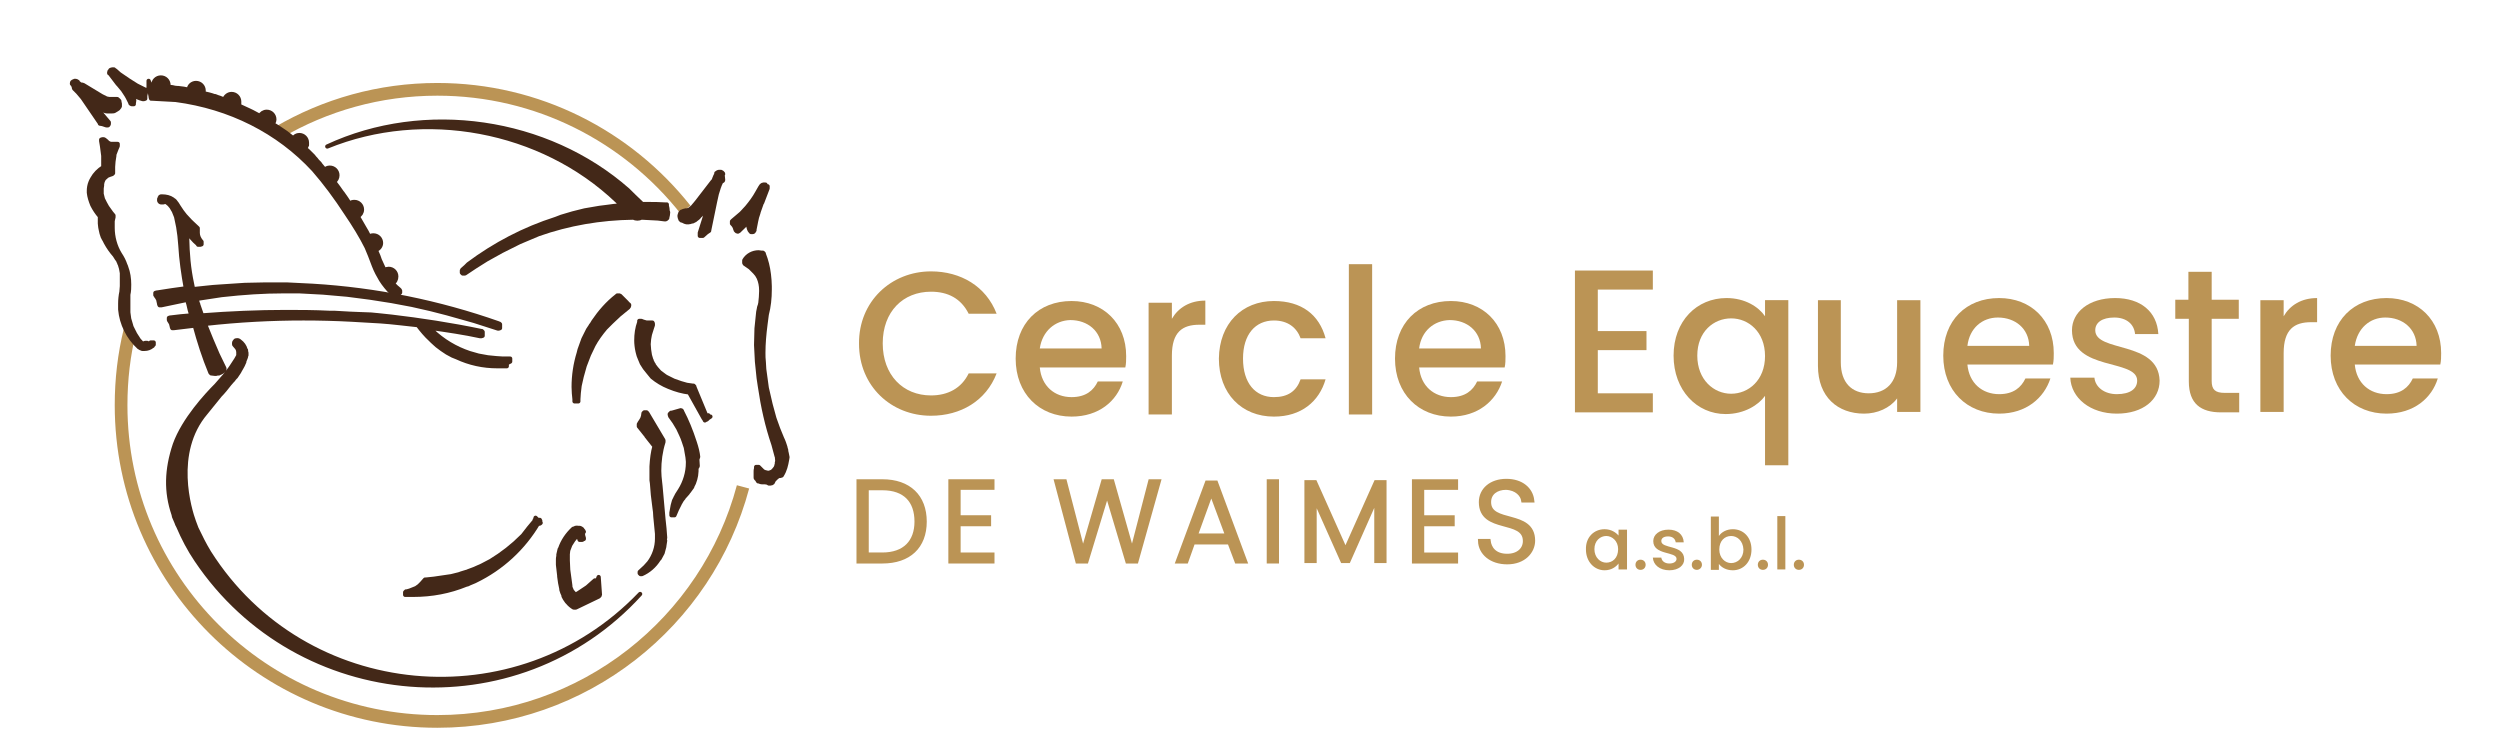 <?xml version="1.0" encoding="utf-8"?>
<!-- Generator: Adobe Illustrator 27.4.1, SVG Export Plug-In . SVG Version: 6.00 Build 0)  -->
<svg version="1.1" id="Calque_1" xmlns="http://www.w3.org/2000/svg" xmlns:xlink="http://www.w3.org/1999/xlink" x="0px" y="0px"
	 viewBox="0 0 590.5 177.8" style="enable-background:new 0 0 590.5 177.8;" xml:space="preserve">
<style type="text/css">
	.st0{fill:none;stroke:#BB9455;stroke-width:3;stroke-miterlimit:10;}
	.st1{fill:#BB9455;}
	.st2{fill:#BB9455;stroke:#BB9455;stroke-miterlimit:10;}
	.st3{fill:#432818;stroke:#432818;stroke-linecap:round;stroke-linejoin:round;stroke-miterlimit:10;}
</style>
<path class="st0" d="M175.5,115c-8.5,31.9-37.6,55.4-72.2,55.4c-41.2,0-74.7-33.4-74.7-74.7c0-6.1,0.7-12,2.1-17.7"/>
<path class="st0" d="M65.7,31.3c11.1-6.5,23.9-10.2,37.6-10.2c23.7,0,44.9,11.1,58.6,28.4"/>
<g>
	<path class="st1" d="M219.9,64.1c7,0,13,3.5,15.5,10h-6.6c-1.8-3.6-4.9-5.2-8.9-5.2c-6.6,0-11.4,4.7-11.4,12.2s4.8,12.3,11.4,12.3
		c4,0,7.2-1.7,8.9-5.2h6.6c-2.5,6.5-8.5,10-15.5,10c-9.4,0-17-7-17-17C202.8,71.2,210.5,64.1,219.9,64.1z"/>
	<path class="st1" d="M253.1,98.4c-7.6,0-13.2-5.4-13.2-13.7s5.4-13.6,13.2-13.6c7.5,0,12.9,5.2,12.9,13c0,0.9,0,1.8-0.2,2.7h-20.2
		c0.4,4.4,3.5,7,7.5,7c3.4,0,5.2-1.6,6.2-3.7h5.9C263.8,94.7,259.6,98.4,253.1,98.4z M245.6,82.3h14.6c-0.1-4.1-3.3-6.7-7.4-6.7
		C249.2,75.7,246.2,78.2,245.6,82.3z"/>
	<path class="st1" d="M276.8,97.9h-5.5V71.5h5.5v3.8c1.5-2.6,4.2-4.3,7.9-4.3v5.7h-1.4c-4,0-6.5,1.7-6.5,7.3V97.9z"/>
	<path class="st1" d="M300.9,71.1c6.5,0,10.7,3.2,12.2,8.8h-5.9c-0.9-2.5-3-4.2-6.3-4.2c-4.4,0-7.3,3.3-7.3,9c0,5.8,2.9,9.1,7.3,9.1
		c3.3,0,5.3-1.4,6.3-4.2h5.9c-1.5,5.2-5.7,8.8-12.2,8.8c-7.6,0-13-5.4-13-13.7C288,76.4,293.4,71.1,300.9,71.1z"/>
	<path class="st1" d="M318.6,62.4h5.5v35.5h-5.5V62.4z"/>
	<path class="st1" d="M342.7,98.4c-7.6,0-13.2-5.4-13.2-13.7s5.4-13.6,13.2-13.6c7.5,0,12.9,5.2,12.9,13c0,0.9,0,1.8-0.2,2.7h-20.2
		c0.4,4.4,3.5,7,7.5,7c3.4,0,5.2-1.6,6.2-3.7h5.9C353.3,94.7,349.1,98.4,342.7,98.4z M335.2,82.3h14.6c-0.1-4.1-3.3-6.7-7.4-6.7
		C338.7,75.7,335.7,78.2,335.2,82.3z"/>
</g>
<g>
	<path class="st1" d="M390.4,68.4h-13v9.8h11.5v4.5h-11.5v10.2h13v4.5H372V63.9h18.4V68.4z"/>
	<path class="st1" d="M407.8,70.4c4.4,0,7.6,2.1,9.1,4.3v-3.8h5.5v39h-5.5V93.5c-1.5,2.1-4.8,4.3-9.3,4.3c-6.8,0-12.3-5.6-12.3-13.8
		S400.8,70.4,407.8,70.4z M408.9,75.2c-4.1,0-8,3.1-8,8.8c0,5.7,3.9,9,8,9s8-3.2,8-8.9C416.9,78.4,413,75.2,408.9,75.2z"/>
	<path class="st1" d="M453.6,97.3h-5.5v-3.2c-1.7,2.3-4.7,3.6-7.8,3.6c-6.2,0-10.9-3.9-10.9-11.3V70.9h5.4v14.7
		c0,4.8,2.6,7.3,6.6,7.3s6.7-2.5,6.7-7.3V70.9h5.5L453.6,97.3L453.6,97.3z"/>
	<path class="st1" d="M472.2,97.7c-7.6,0-13.2-5.4-13.2-13.7s5.4-13.6,13.2-13.6c7.5,0,12.9,5.2,12.9,13c0,0.9,0,1.8-0.2,2.7h-20.2
		c0.4,4.4,3.5,7,7.5,7c3.4,0,5.2-1.6,6.2-3.7h5.9C482.8,94,478.6,97.7,472.2,97.7z M464.7,81.7h14.6c-0.1-4.1-3.3-6.7-7.4-6.7
		C468.2,75,465.2,77.5,464.7,81.7z"/>
	<path class="st1" d="M500,97.7c-6.3,0-10.8-3.7-11-8.5h5.7c0.2,2.2,2.3,3.9,5.3,3.9c3.2,0,4.8-1.3,4.8-3.2
		c0-5.2-15.4-2.2-15.4-11.9c0-4.2,3.9-7.6,10.2-7.6c6,0,9.9,3.2,10.2,8.5h-5.5c-0.2-2.3-2-3.9-4.9-3.9s-4.5,1.2-4.5,3
		c0,5.3,14.9,2.4,15.2,11.9C510.1,94.4,506.2,97.7,500,97.7z"/>
	<path class="st1" d="M516.9,75.3h-3.1v-4.5h3.1v-6.6h5.5v6.6h6.4v4.5h-6.4V90c0,2,0.8,2.8,3.1,2.8h3.4v4.6h-4.3
		c-4.7,0-7.6-2-7.6-7.3V75.3H516.9z"/>
	<path class="st1" d="M539.4,97.3h-5.5V70.9h5.5v3.8c1.5-2.6,4.2-4.3,7.9-4.3v5.7h-1.4c-4,0-6.5,1.7-6.5,7.3V97.3z"/>
	<path class="st1" d="M563.7,97.7c-7.6,0-13.2-5.4-13.2-13.7s5.4-13.6,13.2-13.6c7.5,0,12.9,5.2,12.9,13c0,0.9,0,1.8-0.2,2.7h-20.2
		c0.4,4.4,3.5,7,7.5,7c3.4,0,5.2-1.6,6.2-3.7h5.9C574.4,94,570.2,97.7,563.7,97.7z M556.2,81.7h14.6c-0.1-4.1-3.3-6.7-7.4-6.7
		C559.8,75,556.8,77.5,556.2,81.7z"/>
</g>
<g>
	<path class="st2" d="M218.4,123.2c0,5.9-3.7,9.4-10,9.4h-5.6v-18.9h5.6C214.7,113.7,218.4,117.3,218.4,123.2z M208.4,131
		c5.3,0,8.1-3,8.1-7.8c0-4.9-2.7-7.9-8.1-7.9h-3.7V131H208.4z"/>
	<path class="st2" d="M234.4,115.2h-8v7h7.2v1.6h-7.2v7.2h8v1.6h-9.9v-18.9h9.9V115.2z"/>
	<path class="st2" d="M249.5,113.7h2l4.3,16.6l4.8-16.6h2.1l4.7,16.6l4.3-16.6h2l-5.3,18.9h-2.1l-4.8-16.1l-4.9,16.1h-2.1
		L249.5,113.7z"/>
	<path class="st2" d="M290.4,128.1h-8.6l-1.6,4.5h-2l6.9-18.6h2.1l6.9,18.6h-2L290.4,128.1z M286.1,116.3l-3.7,10.2h7.5L286.1,116.3
		z"/>
	<path class="st2" d="M299.7,113.7h1.9v18.9h-1.9V113.7z"/>
	<path class="st2" d="M308.6,113.9h2l7.2,16.1l7.2-16.1h2v18.6h-1.9v-14.9l-6.6,14.9h-1.4l-6.6-14.8v14.8h-1.9L308.6,113.9
		L308.6,113.9z"/>
	<path class="st2" d="M343.9,115.2h-8v7h7.2v1.6h-7.2v7.2h8v1.6H334v-18.9h9.9V115.2z"/>
	<path class="st2" d="M356,132.8c-3.8,0-6.3-2.2-6.4-5h2c0.2,1.6,1.3,3.5,4.4,3.5c2.6,0,4.2-1.5,4.2-3.5c0-5.6-10.4-2.1-10.4-9.2
		c0-2.9,2.4-5,6-5s5.8,2,6.1,4.6h-2.1c-0.2-1.3-1.5-2.9-4.1-3c-2.2,0-4,1.2-4,3.4c0,5.5,10.4,2.1,10.4,9.1
		C362.1,130.2,360,132.8,356,132.8z"/>
</g>
<g>
	<path class="st3" d="M49.4,130.5c-1.1-1.8-2.1-3.8-3-5.7l-0.6-1.6c-1-2.7-5.2-16.3,2.8-25.7c1.4-1.7,2.5-3.1,3.4-4.2l0,0
		c0.8-0.8,1.5-1.7,2.2-2.6c0.2-0.3,0.5-0.5,0.7-0.8l0.2-0.2l0.2-0.3c0.1-0.1,0.1-0.1,0.2-0.2c0-0.1,0.1-0.1,0.2-0.2l0.8-1.2l0.1-0.2
		l0,0c0.3-0.6,0.7-1.1,1-1.9l0.1-0.2c0,0,0,0,0-0.1v-0.1c0.2-0.4,0.3-0.8,0.4-1v-0.2c0-0.1,0-0.2,0.1-0.2c0-0.1,0-0.1,0-0.2v-0.2
		c0-0.2,0-0.3-0.1-0.5v-0.3L58,82.6c-0.2-0.8-0.7-1.5-1.4-2c-0.2-0.2-0.5-0.3-0.8-0.2c-0.1,0-0.2,0-0.2,0.1l-0.1,0.1
		c-0.1,0.1-0.2,0.2-0.2,0.5v0.2c0,0.1,0,0.1,0.1,0.2l0.6,0.7l0.2,0.4l0.1,0.5v0.5l0,0.4l-0.5,0.9c-0.6,0.9-1.2,1.9-1.9,2.8l-0.7,0.9
		L51.1,91c-2.2,2.2-7.7,8.1-9.8,14c-2,6-2.1,11.2-0.3,16.5c0,0.2,0.1,0.3,0.1,0.5c0.2,0.5,0.4,0.9,0.6,1.4c0.1,0.3,0.2,0.6,0.4,0.9
		c1.2,2.8,2.6,5.5,4.3,8c24,35.7,75.7,40,104.8,8C122.2,170.6,71.9,166,49.4,130.5z"/>
	<path class="st3" d="M145.8,47.5c0,0,0.6,0.6,1,1c-1.2,0.1-2.4,0.2-3.6,0.4l-1.6,0.2l-3.5,0.6l-2.8,0.7l-2.7,0.8l-1.3,0.5
		c-7.5,2.4-14.4,6-20.7,10.7l-0.2,0.2l-0.1,0.1c-0.1,0.1-0.2,0.2-0.3,0.3l-0.8,0.7v0.1l-0.1,0.1v0.5l0.2,0.2h0.5l2.4-1.6l2.7-1.7
		l3.6-2l4.2-2.1l4.5-1.9c7.1-2.5,14.6-3.8,22.4-3.9c0.6,0.3,1.3,0.3,1.9,0h0.1l3.8,0.2l1.6,0.2h0.2c0.1,0,0.2-0.1,0.3-0.2l0.1-0.1
		v-0.1c0.1-0.4,0.2-0.8,0.2-1.2v-0.1c-0.1-0.2-0.1-0.2-0.1-0.2c0-0.5-0.1-0.9-0.2-1.3v-0.3H157c-1.4-0.1-2.6-0.1-3.9-0.1
		c-0.5,0-1,0-1.4,0c-0.8-0.7-3.4-3.3-3.4-3.3c-19.1-16.8-48-21-71-10.3C100.1,25.3,127.9,30.4,145.8,47.5z"/>
	<path class="st3" d="M23.6,29.2l0.6,0.1l0.9,0.3h0.4l0.1-0.1l0.1-0.2v-0.4L22.4,25c-0.1-0.1-0.1-0.1-0.2-0.2c0,0,0-0.1-0.1-0.1
		c0.5,0.3,1.1,0.6,1.8,1c0.1,0.1,0.2,0.1,0.3,0.2c0.1,0,0.1,0.1,0.2,0.1c0.3,0.2,0.6,0.3,1,0.3h0.2c0.2,0,0.4,0,0.6,0h0.2
		c0.2,0,0.6,0,0.8-0.2c0.2-0.1,0.3-0.2,0.5-0.3c0.2-0.1,0.3-0.2,0.4-0.4l0.1-0.1c0-0.1,0-0.1,0.1-0.2V25v-0.1v-0.3
		c0-0.2,0-0.3-0.1-0.4V24v-0.1c-0.1-0.2-0.3-0.3-0.5-0.5h-0.1l0,0c-0.1,0-0.2,0-0.2,0c-0.2,0-0.3,0-0.5,0h-0.3c-0.1,0-0.2,0-0.2,0
		h-0.1h-0.5l-0.5-0.1l0,0h-0.1L24,22.7l-4.3-2.6L19.4,20L19,20l-0.1-0.1c0,0,0,0-0.1-0.1l-0.4-0.3l0,0c0,0,0,0,0-0.1
		s-0.1-0.1-0.1-0.1c-0.2-0.2-0.7-0.3-0.9-0.1l0,0l-0.2,0.1C17,19.4,17,19.6,17,19.7v0.1l0.1,0.1c0,0,0,0,0.1,0.1l0,0l0.2,0.4
		l0.1,0.5l0.9,0.9l1.1,1.3l4.1,6L23.6,29.2z M17.4,19.9h-0.2c0,0,0,0,0-0.1L17.4,19.9L17.4,19.9z M17.1,19.8L17.1,19.8h0.3H17.1z"/>
	<path class="st3" d="M27.8,19.8l0.1,0.1C28,19.9,28,20,28,20l1,1.2c0.1,0.2,0.3,0.4,0.4,0.6l0.2,0.3c0.2,0.3,0.4,0.6,0.6,1l0.6,1.2
		v0.1l0.1,0.1l0.2,0.1h0.2h0.3v-0.2c0-0.2,0.1-0.4,0.1-0.7c0-0.2-0.1-0.5-0.2-0.7l-0.3-0.5c-0.1-0.1-0.1-0.2-0.2-0.3
		c0.2,0.1,0.3,0.2,0.5,0.3l0.2,0.1c0.6,0.3,1.2,0.6,2,0.8H34l0.3-0.1v-0.7l0.2-0.9v-0.5h-0.2l-2-1L30.4,19l-2.2-1.5l-0.9-0.8
		L27,16.5l-0.1-0.1h-0.4c-0.1,0-0.3,0.1-0.3,0.1c-0.1,0-0.2,0.1-0.2,0.3c-0.1,0-0.2,0.1-0.2,0.2l0,0l0,0l0,0v0.3h0.1L27.8,19.8z"/>
	<path class="st3" d="M35.6,81.2v0.2c0,0.1,0,0.1,0,0.2l-0.4-0.2L34.8,81h-0.2h-0.3L34,81.1v0.2l-0.1,0.2l-1.1-1.2l-0.9-1.4L31,77.1
		c0-0.1,0-0.1,0-0.1l-0.5-1.7l-0.2-1.5c0-0.1,0-0.2,0-0.4c0-0.1,0-0.2,0-0.3v-2.3v-1.2c0.2-0.9,0.2-1.7,0.2-2.4
		c0-1.4-0.2-2.8-0.7-4.1l-0.1-0.3l-0.1-0.2c-0.3-0.9-0.7-1.7-1.3-2.6c-1.1-1.8-1.7-4-1.7-6.2v-0.6v-0.8c0-0.1,0-0.1,0-0.2l0.2-0.9
		v-0.4l-0.5-0.6l-1-1.4L24.8,48l-0.5-1L24,45.8v-1.3l0.1-0.7c0,0,0,0,0-0.1s0-0.1,0-0.2l0.1-0.5l0.2-0.5c0.1-0.1,0.1-0.2,0.2-0.3
		c0-0.1,0.1-0.1,0.2-0.2v-0.1c0,0,0,0,0.1,0s0.1-0.1,0.2-0.2l0.3-0.2l0.5-0.2l0.6-0.2l0.2-0.2v-1.5l0.1-1.3l0.2-1.3v-0.1
		c0,0,0-0.1,0-0.2l0.5-1.3l0.3-0.7V34h-0.3h-0.6h-0.8c-0.1,0-0.1,0-0.2-0.1c-0.1,0-0.2,0-0.2-0.1l0,0.2l0,0l-0.5-0.6L24.7,33
		l-0.2-0.1h-0.3L23.9,33v0.3l0.2,1.2l0.3,2.3v2.1v0.6c-1.1,0.7-2,1.6-2.6,2.7c-0.2,0.3-0.3,0.6-0.4,0.8c-0.3,0.7-0.4,1.5-0.4,2v0.5
		c0.1,1,0.4,1.9,0.8,2.9c0.5,1,1.1,1.9,1.8,2.7c0,0.4,0,0.8,0,1.1v0.4v0.2c0,0.3,0.1,0.6,0.1,0.9l0.1,0.5l0.2,0.9l0.3,0.9
		c0.1,0.1,0.1,0.3,0.2,0.4c0.1,0.1,0.1,0.2,0.2,0.3l0.3,0.6c0.6,1.1,1.3,2.1,2.1,3l0.5,0.8c0,0.1,0.1,0.1,0.1,0.1s0,0.1,0.1,0.1
		l0.4,0.9c0,0.1,0,0.1,0.1,0.2l0.3,1l0.2,1.1v0.9v0.5v1.5v0.2l-0.1,1.2v0.1c-0.2,0.9-0.3,1.9-0.3,2.8c0,0.2,0,0.5,0,0.7s0,0.4,0,0.7
		c0.3,3.4,1.9,6.6,4.4,8.9l0,0c0.3,0.2,0.5,0.3,0.8,0.4h0.1c0.2,0,0.3,0,0.5,0c0.6,0,1.2-0.2,1.7-0.6c0.1,0,0.2-0.1,0.2-0.2
		c0,0,0,0,0.1-0.1l0.1-0.1v-0.5h-0.7V81.2z"/>
	<path class="st3" d="M137.9,125.6L137.9,125.6c-0.1-0.1-0.1-0.2-0.1-0.2c-0.1-0.1-0.2-0.2-0.3-0.4c-0.1-0.1-0.3-0.2-0.5-0.3h-0.1
		h-0.2c-0.2,0-0.5-0.1-0.8,0l0,0c0,0-0.1,0.1-0.2,0.1c-0.1,0-0.2,0.1-0.3,0.1c-1.4,1.3-2.5,2.9-3.1,4.7l-0.1,0.1
		c-0.1,0.4-0.2,0.8-0.3,1.3v0.2v0.1c-0.1,0.4-0.1,0.7-0.1,1c0,0.2,0,0.3,0,0.5v0.6c0.1,0.9,0.2,1.7,0.3,2.6v0.2c0.1,1,0.3,2,0.5,2.9
		v0.2c0.1,0.4,0.3,0.9,0.5,1.3v0.2c0.2,0.4,0.4,0.8,0.8,1.3l0.2,0.2l0,0c0.4,0.5,0.9,0.9,1.4,1.2h0.1h0.4l5.4-2.6l0.1-0.1l0,0
		c0.1-0.1,0.2-0.2,0.2-0.3l-0.3-4.2l-0.3,0.8h-0.6l-1.8,1.6l-2.1,1.4l-0.7,0.4l-0.8-0.9l-0.3-0.7c-0.1-0.2-0.1-0.4-0.1-0.6l-0.5-3.7
		l-0.1-2.2V131v-0.1l0.1-0.9l0,0l0.5-1.3l0.7-1.1l0.8-1l0.1-0.1l0,0l0.2,0.2l0.3,0.5l0,0c0,0.1,0.1,0.2,0.1,0.2v0.1h0.6
		c0,0,0.1,0,0.2-0.1l0,0c0,0,0,0,0.1-0.1h0.1v-0.2l-0.2-0.7v-0.5L137.9,125.6z"/>
	<path class="st3" d="M143.8,76.7c0.1-0.1,0.2-0.2,0.3-0.3c0.1-0.1,0.2-0.2,0.3-0.3l1.8-1.7l2.2-1.8v-0.1c0.2-0.1,0.2-0.2,0.2-0.3
		V72l-0.1-0.1c-0.1-0.1-0.3-0.2-0.4-0.4c-0.1-0.1-0.3-0.3-0.4-0.4l-1.2-1.2h-0.1l-0.1-0.1h-0.5l-0.1,0.1c-2.2,1.7-4,3.8-5.5,6
		l-0.3,0.5c-0.1,0.1-0.1,0.2-0.2,0.3c-0.1,0.1-0.2,0.2-0.2,0.3l-0.6,0.9l-1.1,2.2l-0.9,2.5l-0.2,0.8c-0.8,2.6-1.2,5.3-1.2,8
		c0,1,0.1,2,0.2,2.9v0.5h0.9v-0.5l0.1-1.5l0.2-1.7l0.5-2.2l0.7-2.5l1-2.6l1.1-2.3c0.7-1.3,1.7-2.7,2.8-4L143.8,76.7z"/>
	<path class="st3" d="M123.5,126.5l-1.9,1.8l-1.8,1.5l-1.9,1.4l-2,1.3l-2.1,1.1l-1.8,0.8l-1.6,0.6c-0.1,0.1-0.2,0.1-0.3,0.1
		l-1.3,0.4c-0.1,0-0.2,0.1-0.3,0.1c-0.1,0-0.2,0.1-0.3,0.1l-1.6,0.4l-4.1,0.6l-1.9,0.2h-0.2l-0.8,0.9l-0.6,0.6l-0.7,0.5l-1.5,0.6
		l-0.7,0.2h-0.2l-0.2,0.2v0.6h0.4c0.3,0,0.5,0,0.8,0c0.2,0,0.5,0,0.7,0c4.4,0,8.6-0.8,12.5-2.4l0.4-0.1l0.4-0.2l1.2-0.5l0.2-0.1l0,0
		c6.2-3,11.3-7.7,14.8-13.6c0.1,0.1,0.2,0.1,0.3,0.1l0.2-0.1v-0.1h0.1l-0.1-0.1V123l-0.1-0.1v-0.1H127l-0.5-0.5v0.5h-0.2l0.1,0.1
		l-1.5,1.8L123.5,126.5z"/>
	<path class="st3" d="M176.9,52.4L176.9,52.4c-0.1,0.2-0.1,0.5-0.1,0.8v0.2c0,0.2,0,0.4,0.1,0.6c0.1,0.3,0.2,0.5,0.4,0.7l0.1,0.1
		h0.4c0.1,0,0.3-0.1,0.3-0.3l0.1-0.1v-0.1v-0.1l0.3-1.5c0-0.2,0.1-0.3,0.1-0.5c0.1-0.3,0.1-0.6,0.2-0.9l0.2-0.6
		c0.1-0.2,0.1-0.4,0.2-0.7l0.6-1.7c0-0.1,0.1-0.1,0.1-0.2c0-0.1,0.1-0.2,0.1-0.2l1.3-3.4V44h-0.4l0,0c0,0,0,0,0-0.1v-0.1l0,0
		l-0.1-0.1l0,0v-0.1h-0.5c-0.1,0-0.3,0.1-0.4,0.2l-0.1,0.1c-0.1,0.1-0.1,0.2-0.2,0.3l-0.8,1.4c-0.6,1.1-1.4,2.2-2.4,3.4l-1.3,1.4
		l-2,1.7l-0.2,0.2v0.5l0.1,0.1c0.4,0.4,0.6,0.8,0.7,1.3c0,0.1,0.1,0.2,0.1,0.2l0.1,0.1l0.1,0.1l0,0c0,0,0.1,0.1,0.2,0.1
		c0.1,0,0.2,0,0.3-0.1c0.9-0.9,1.8-1.7,2.7-2.7C177,52,176.9,52.2,176.9,52.4z"/>
	<path class="st3" d="M167.3,98.1l-0.4,0.3l-2.9-7v-0.1l-0.2-0.2h-0.2l-1.4-0.2l-1.4-0.4l-1.7-0.6l-1.8-0.9l-0.3-0.2
		c-0.4-0.3-0.8-0.6-1.2-0.9L155,87l-0.6-0.8v-0.1c0,0,0-0.1-0.1-0.1l-0.4-0.8v-0.1l0,0c0,0,0-0.1-0.1-0.2l-0.3-1l-0.2-1.3l-0.1-1.3
		l0.1-1.2l0.2-1.1l0.5-1.6l0.2-0.6v-0.3c0-0.1,0-0.2-0.1-0.2v-0.1h-1.4L152,76c-0.1,0-0.1-0.1-0.2-0.1h-0.1l-0.2-0.1H151v0.3
		c-0.5,1.4-0.7,2.8-0.7,4.3c0,0.8,0.1,1.7,0.3,2.6l0.1,0.4c0.1,0.4,0.2,0.8,0.4,1.2l0.5,1.2l0.7,1.1l0.8,1L154,89l0.1,0.1
		c1.1,0.9,2.4,1.7,3.9,2.3c1.7,0.7,3.2,1.1,4.8,1.3l3.4,6.1c0,0.1,0.1,0.2,0.2,0.2l0.1,0.1h0.1l0,0l-0.1,0.2l0.3-0.2h0.1L167,99
		c0.1,0,0.1-0.1,0.2-0.2l0.6-0.4h-0.4L167.3,98.1z"/>
	<path class="st3" d="M74.1,40.1c2.7,3.1,5.3,6.6,7.7,10.3c1.9,2.8,3.5,5.4,4.8,8c0.5,1.2,1.1,2.6,1.7,4.3c0.5,1.3,1.1,2.4,1.7,3.4
		c0.7,1.1,1.6,2.2,2.5,3.1c0,0,0.1,0.1,0.3,0.1h1.5l0.2-0.2v-0.4c0-0.1-0.1-0.2-0.2-0.3l-0.7-0.6L93,67.2l-0.3-0.3
		c0.6-0.3,0.9-0.9,0.9-1.6c0-1-0.8-1.8-1.8-1.8c-0.3,0-0.7,0.1-1,0.3l-1.1-2.4c-0.2-0.6-0.4-1.2-0.7-1.8c-0.1-0.2-0.2-0.4-0.2-0.6
		c0.7-0.2,1.2-0.9,1.2-1.6c0-1-0.8-1.8-1.8-1.8c-0.4,0-0.7,0.1-1,0.3c-0.4-0.8-0.8-1.6-1.2-2.2v0l0,0c-0.5-0.9-1-1.7-1.5-2.6
		c0.6-0.3,1-0.9,1-1.6c0-1-0.8-1.8-1.8-1.8c-0.4,0-0.8,0.1-1.1,0.4c-0.6-0.9-1.1-1.7-1.7-2.5l-0.1-0.1c-0.6-0.9-1.3-1.8-1.9-2.6
		c0.5-0.3,0.8-0.9,0.8-1.5c0-1-0.8-1.8-1.8-1.8c-0.5,0-0.9,0.2-1.2,0.5c-0.3-0.4-0.7-0.8-1-1.2l-0.2-0.3l-0.3-0.3
		c-0.2-0.2-0.4-0.4-0.6-0.7c-0.2-0.2-0.4-0.4-0.6-0.7l-0.6-0.6c-0.5-0.5-0.9-0.9-1.4-1.3l0.2-0.2l0.1-0.1l0,0c0-0.1,0.1-0.1,0.1-0.2
		v-0.1l0.1-0.1v-0.1c0,0,0-0.1,0-0.2v-0.3c0-1-0.8-1.8-1.8-1.8c-0.6,0-1.1,0.3-1.4,0.8c-0.8-0.6-1.6-1.3-2.4-1.8l-0.6-0.4
		c-0.6-0.4-1.2-0.8-1.9-1.2c0.2-0.3,0.4-0.7,0.4-1.1c0-1-0.8-1.8-1.8-1.8c-0.7,0-1.3,0.4-1.6,1c-0.8-0.4-1.6-0.9-2.5-1.3
		s-1.7-0.8-2.6-1.2c0,0,0-0.1,0.1-0.1l0.1-0.1v-0.1c0,0,0-0.1,0-0.2v-0.1V24c0-1-0.8-1.8-1.8-1.8c-0.8,0-1.5,0.6-1.7,1.3
		c-0.3-0.1-0.7-0.2-1.1-0.4c-0.3-0.1-0.7-0.2-1.1-0.4h-0.1h-0.1c-0.8-0.3-1.7-0.5-2.6-0.7c0.1-0.2,0.1-0.4,0.1-0.6
		c0-1-0.8-1.8-1.8-1.8c-0.9,0-1.7,0.7-1.7,1.6c-0.8-0.2-1.6-0.3-2.5-0.4H42h-0.1c-0.4,0-0.8-0.1-1.2-0.2c-0.3,0-0.6-0.1-0.9-0.1
		c0-0.1,0-0.3,0-0.4c0-1-0.8-1.8-1.8-1.8s-1.8,0.8-1.8,1.8v0.1h-0.6c-0.1,0-0.1,0-0.1,0l-0.4-1.1v2.2l0.1-0.1l0.2,0.6l0.2,1.1V23
		l0.1,0.3H36c2,0.1,3.8,0.2,5.5,0.3C54.3,25.3,65.7,31,74.1,40.1z"/>
	<path class="st3" d="M185.8,107l-0.1-0.4c0-0.2,0-0.4-0.1-0.6l-0.1-0.3v-0.1c-0.2-0.6-0.4-1.3-0.8-2.1l-0.9-2.2l-0.9-2.5l-0.9-3.3
		l-0.9-3.9l-0.6-4.4l-0.1-1.7c-0.1-0.7-0.1-1.5-0.1-2.2c0-2.1,0.2-4.4,0.5-6.7l0.3-2.3c0.5-1.9,0.7-3.9,0.7-5.9v-0.8
		c0-0.9-0.1-1.9-0.2-2.8c-0.2-1.7-0.6-3.3-1.2-4.8v-0.1l-0.2-0.2h-0.1H180h-0.1c-0.2,0-0.5-0.1-0.7-0.1c-1.4,0-2.7,0.7-3.4,1.9v0.1
		v0.5l0.1,0.1v0.1l1.3,0.9l1.1,1.1l0.5,0.6l0.4,0.7c0.4,0.9,0.6,1.9,0.6,3v0.2c0,0.9-0.1,1.9-0.2,2.8l-0.1,0.4c0,0.1,0,0.2-0.1,0.3
		c0,0.1,0,0.2-0.1,0.3l0,0v0.1l-0.2,1l-0.4,3.9l-0.1,3.9l0.2,3.9l0.4,3.9l0.3,2c0.7,4.8,1.7,9.3,3.2,13.7l0.7,2.6
		c0,0.1,0,0.1,0.1,0.2l0.1,1.1l-0.1,0.4v0.1c0,0.1,0,0.2,0,0.2l-0.1,0.3v0.1l-0.2,0.5l-0.4,0.5l-0.4,0.4l-0.5,0.2l-0.4,0.1h-0.1
		l-0.4-0.1l-0.4-0.1l-0.4-0.2l-1-1h-0.6v0.3c-0.1,0.3-0.1,0.6-0.1,0.8v0.6c0,0.1,0,0.2,0,0.3c0,0.1,0,0.1,0,0.2v0.1
		c0,0.1,0,0.1,0,0.2l0,0c0,0.1,0,0.2,0.1,0.2c0,0.1,0,0.1,0.1,0.1l0,0c0.1,0.1,0.2,0.2,0.2,0.3l0.1,0.1l0,0v0.1h0.1v0.1h0.2
		c0.2,0.1,0.4,0.2,0.7,0.2h0.7l0.6,0.1c0.1,0.1,0.1,0.1,0.2,0.1l0.1,0.1h0.4c0.2,0,0.4-0.1,0.5-0.2l0,0l0.3-0.6l0.3-0.3l0.3-0.3
		c0,0,0.1,0,0.1-0.1l0.5-0.3h0.3h0.1c0.1,0,0.3-0.1,0.3-0.2c0.7-1.1,1-2.4,1.2-3.6l0.1-0.6l0,0L185.8,107z"/>
	<path class="st3" d="M170.8,41.1c0-0.1,0-0.1-0.1-0.2l0,0l-0.1-0.1l-0.1-0.1c-0.1-0.1-0.2-0.1-0.4-0.1h-0.3c-0.1,0-0.1,0-0.2,0.1
		h-0.1l-0.1,0.1c0,0-0.1,0-0.1,0.1h-0.1V41v0.1c0,0.1-0.1,0.1-0.1,0.2v0.1l0,0l-0.1,0.1l-0.2,0.5c-0.1,0.1-0.1,0.2-0.1,0.3l-0.2,0.4
		c0,0,0,0.1-0.1,0.1c0,0.1-0.1,0.1-0.1,0.1l-3.7,4.8l-1,1.2l-0.6,0.5c0,0-0.1,0-0.1,0.1l-0.6,0.2c-0.1,0-0.1,0-0.3,0l-0.4,0.1h-0.1
		c-0.1,0-0.2,0.1-0.2,0.1c-0.1,0-0.1,0.1-0.2,0.1H161l-0.3,0.3v0.1c-0.1,0.2-0.2,0.4-0.2,0.6v0c0,0.3,0.1,0.5,0.2,0.7v0.1l0.1,0.1
		l0,0c0.1,0.1,0.1,0.2,0.3,0.2h0.1c0.2,0.1,0.4,0.2,0.6,0.3c0.2,0.1,0.4,0.1,0.7,0.1h0.1c0.3,0,0.5-0.1,0.8-0.2h0.2l0.2-0.1
		c0.1-0.1,0.2-0.1,0.2-0.1c0.1,0,0.2-0.1,0.3-0.2l0,0c0.4-0.3,0.7-0.5,0.9-0.8c0-0.1,0.1-0.1,0.2-0.2c0.1-0.1,0.2-0.2,0.2-0.2
		c0.6-0.7,1.2-1.4,1.7-2.2v0.1c-0.1,0.2-0.1,0.5-0.2,0.7l-1.8,5.7v0.7h0.7l0.9-0.8l0.6-0.4v-0.1l1.4-6.8l0.4-1.8l0.5-1.6
		c0-0.1,0.1-0.2,0.1-0.2v-0.1l0.5-1.1c0.3,0,0.4-0.1,0.4-0.3l-0.1-1v-0.4H170.8z"/>
	<path class="st3" d="M44.3,71.1c0,0.1,0.1,0.3,0.1,0.4l0.1,0.3c0.2,0.9,0.4,1.8,0.7,2.7c-1.6,0.1-3.3,0.3-4.9,0.5h-0.1l-0.3,0.1
		v0.5l0.5,0.8l0.2,0.8c0,0.1,0,0.2,0.1,0.2v0.1H41l5-0.6c1,3.7,2.2,7.5,3.7,11.1l0.2,0.2H50c0.2,0,0.5,0.1,0.8,0.1
		c0.2,0,0.4,0,0.6-0.1h0.3l0.1-0.1c0.2,0,0.3-0.1,0.5-0.2l0.2-0.1l0.3-0.2l0.2-0.1V87l-1.6-3.3l-1.5-3.5l-1.5-3.7
		c8-0.9,15.8-1.3,23.3-1.3c3.7,0,7.6,0.1,11.3,0.3l6.9,0.4c2.9,0.2,5.9,0.6,8.8,0.9c0.9,1.2,1.9,2.4,3,3.4l0.4,0.4l1.1,1l1.2,0.9
		l1.2,0.8l1.3,0.7l1,0.4c3,1.4,6.2,2.1,9.6,2.1c0.6,0,1.2,0,1.8,0h0.4v-0.3V86l0.2-0.3l0.4-0.2l0.2-0.1v-0.7h-0.1l0,0h-1.7l-1.5-0.1
		l-2-0.2L113,84l-2.1-0.6c-3.3-1.1-6.3-2.9-8.8-5.3l-0.7-0.7c4.3,0.6,8.3,1.2,12,2h0.3l0.3-0.1v-0.9l-0.2-0.2h-0.1
		c-7.2-1.5-14.4-2.6-21.2-3.4l-2.8-0.3c-0.3,0-0.6-0.1-1-0.1c-0.3,0-0.7-0.1-1-0.1L85,74.2l-2.4-0.1c-1.2-0.1-2.3-0.1-3.5-0.2h-0.7
		H78c-3.9-0.2-7.4-0.2-10.5-0.2c-6.6,0-13.3,0.3-19.8,0.8l-0.9-2.6v-0.1c0-0.1-0.1-0.1-0.1-0.2l-0.3-1l5.9-0.9
		c5.3-0.6,10.1-0.9,14.6-0.9h3.8l5.6,0.3l5.7,0.5l5.4,0.7l5.1,0.8l4.8,0.9l4.4,1l3.9,1l6.4,1.8l5.6,1.8h0.2l0.3-0.1v-0.9l-0.1-0.1
		c0,0-0.1-0.1-0.2-0.1c-14.2-5-29-8-44-8.9l-6-0.3h-5.3l-4.7,0.1l-4.5,0.3l-1.5,0.1c-2,0.1-4,0.4-6.2,0.6l-0.3-1.5
		c-0.3-1.4-0.6-3.2-0.8-5.2l-0.2-2.7L44.2,56v-1.2c0.3,0.3,0.5,0.7,0.8,1l0.2,0.3c0.5,0.6,1,1.1,1.6,1.6v0.1h0.5l0.3-0.1v-0.6
		L47.5,57c-0.5-0.6-0.8-1.3-0.8-2c0-0.2,0-0.4,0-0.6V54l0,0v-0.1L45,52.3l-1.3-1.4c-0.5-0.6-1-1.3-1.5-2.1c-0.2-0.4-0.5-0.8-0.9-1.3
		l0,0c-0.1-0.1-0.2-0.2-0.4-0.3l-0.1-0.1c-0.7-0.5-1.6-0.7-2.5-0.7v0.3l-0.1-0.3h-0.1H38c-0.1,0-0.2,0.1-0.2,0.2
		c-0.1,0.1-0.1,0.1-0.1,0.2c-0.1,0.1-0.1,0.2-0.1,0.3v0.2v0.1c0.1,0.3,0.3,0.4,0.5,0.4h0.4c0.1,0,0.2,0,0.2-0.1H39h0.2l0.2,0.1
		l0.6,0.5l0.5,0.6l0.4,0.7c0,0.1,0,0.1,0.1,0.1l0.6,1.5l0.5,2.4l0.3,2.1l0.2,2.2c0.2,3.5,0.7,6.9,1.3,10.2c-2.2,0.3-4.4,0.6-6.8,1
		v0.3L37,69.1l-0.3,0.1v0.5l0.2,0.2c0,0,0,0,0,0.1c0,0,0,0.1,0.1,0.1l0.4,0.7v0.1l0.2,0.9v0.1l0.1,0.1v0.1h0.4l6.2-1.3
		C44.3,70.9,44.3,71,44.3,71.1z M38.4,47.6L38.4,47.6L38.4,47.6L38.4,47.6z"/>
	<path class="st3" d="M164.9,107.9c-0.1-1-0.4-2.2-0.8-3.4c-0.9-2.8-1.9-5.2-3-7.3c0-0.1-0.1-0.3-0.3-0.3l-2.1,0.6h-0.2l-0.3,0.3V98
		c0,0.1,0.1,0.2,0.1,0.3l1,1.4l0.9,1.5l0.7,1.5c0.5,1,0.8,2.2,1.1,3l0.4,2.3l0.1,1v0.3c0,2.3-0.7,4.6-1.9,6.5l-0.7,1.1l-0.1,0.2
		l-0.1,0.2c-0.1,0.1-0.1,0.2-0.2,0.4l-0.3,0.6l-0.3,1.1c-0.1,0.5-0.2,1-0.3,1.7v0.6h0.7l0.6-1.4l0.5-1c0.1-0.1,0.1-0.2,0.1-0.2
		c0-0.1,0.1-0.2,0.1-0.2l0.4-0.7c0.1-0.1,0.2-0.3,0.3-0.4s0.2-0.2,0.2-0.3l0.9-1l0.2-0.3c0.1-0.1,0.1-0.1,0.1-0.1l0.8-1.1v-0.1
		l0.4-0.8l0.3-0.9l0.2-0.9l0.1-1v-0.7l0.3-0.5l-0.1-1.6L164.9,107.9z"/>
	<path class="st3" d="M157.1,127.7c-0.1-0.1-0.1-0.3,0-0.7l0,0l0,0c-0.1-1.4-0.2-2.9-0.4-4.4l-0.7-7.8l-0.1-0.9
		c-0.1-0.9-0.2-1.8-0.2-2.7c0-2.3,0.3-4.6,1-6.8v-0.3V104c-1.3-2.2-2.7-4.5-3.8-6.4l-0.2-0.2h-0.5l-0.2,0.2l-0.1,0.7l-0.2,0.6
		l-0.3,0.5L151,100v0.1l-0.1,0.1v0.5l1.6,2l0.1,0.1c0,0.1,0.1,0.1,0.1,0.2l1.9,2.4c-0.4,1.4-0.6,3-0.7,4.8v0.1c0,0.2,0,0.3,0,0.5
		s0,0.4,0,0.5c0,0.3,0,0.5,0,0.8c0,0.2,0,0.5,0,0.7v0.6l0.1,0.7c0.1,1.8,0.3,3.7,0.6,5.8c0.1,0.7,0.2,1.3,0.2,2.1l0.4,4.1
		c0,0.1,0,0.2,0,0.4c0,0.1,0,0.2,0,0.2v0.5c0,2.1-0.7,4.1-1.9,5.7l-0.9,1l-1.3,1.2v0.3l0.2,0.2h0.3l0,0c1.6-0.7,3-1.9,4-3.5l0.2-0.2
		l0.7-1.3l0.4-1.5V129L157.1,127.7L157.1,127.7z"/>
</g>
<g>
	<path class="st1" d="M379,125c1.6,0,2.7,0.8,3.3,1.5v-1.4h2v9.4h-2v-1.4c-0.6,0.8-1.7,1.6-3.3,1.6c-2.4,0-4.4-2-4.4-4.9
		C374.5,126.9,376.5,125,379,125z M379.4,126.6c-1.4,0-2.8,1.1-2.8,3.1s1.4,3.2,2.8,3.2c1.5,0,2.8-1.1,2.8-3.2
		C382.2,127.8,380.8,126.6,379.4,126.6z"/>
	<path class="st1" d="M387.5,134.6c-0.7,0-1.2-0.5-1.2-1.2s0.5-1.2,1.2-1.2s1.2,0.5,1.2,1.2S388.2,134.6,387.5,134.6z"/>
	<path class="st1" d="M394.3,134.7c-2.3,0-3.8-1.3-3.9-3h2c0.1,0.8,0.8,1.4,1.9,1.4s1.7-0.5,1.7-1.1c0-1.8-5.5-0.8-5.5-4.2
		c0-1.5,1.4-2.7,3.6-2.7c2.1,0,3.5,1.1,3.6,3h-1.9c-0.1-0.8-0.7-1.4-1.8-1.4c-1,0-1.6,0.4-1.6,1.1c0,1.9,5.3,0.8,5.4,4.2
		C397.9,133.5,396.5,134.7,394.3,134.7z"/>
	<path class="st1" d="M400.8,134.6c-0.7,0-1.2-0.5-1.2-1.2s0.5-1.2,1.2-1.2s1.2,0.5,1.2,1.2S401.4,134.6,400.8,134.6z"/>
	<path class="st1" d="M409.3,125c2.5,0,4.4,1.9,4.4,4.8c0,2.9-1.9,4.9-4.4,4.9c-1.6,0-2.7-0.7-3.3-1.5v1.4h-1.9V122h1.9v4.6
		C406.6,125.7,407.8,125,409.3,125z M408.9,126.6c-1.5,0-2.8,1.1-2.8,3.2c0,2,1.4,3.2,2.8,3.2c1.5,0,2.9-1.2,2.9-3.2
		C411.7,127.7,410.3,126.6,408.9,126.6z"/>
	<path class="st1" d="M416.4,134.6c-0.7,0-1.2-0.5-1.2-1.2s0.5-1.2,1.2-1.2s1.2,0.5,1.2,1.2S417.1,134.6,416.4,134.6z"/>
	<path class="st1" d="M424.9,134.6c-0.7,0-1.2-0.5-1.2-1.2s0.5-1.2,1.2-1.2s1.2,0.5,1.2,1.2S425.6,134.6,424.9,134.6z"/>
	<path class="st1" d="M419.8,121.9h1.9v12.6h-1.9V121.9z"/>
</g>
</svg>
